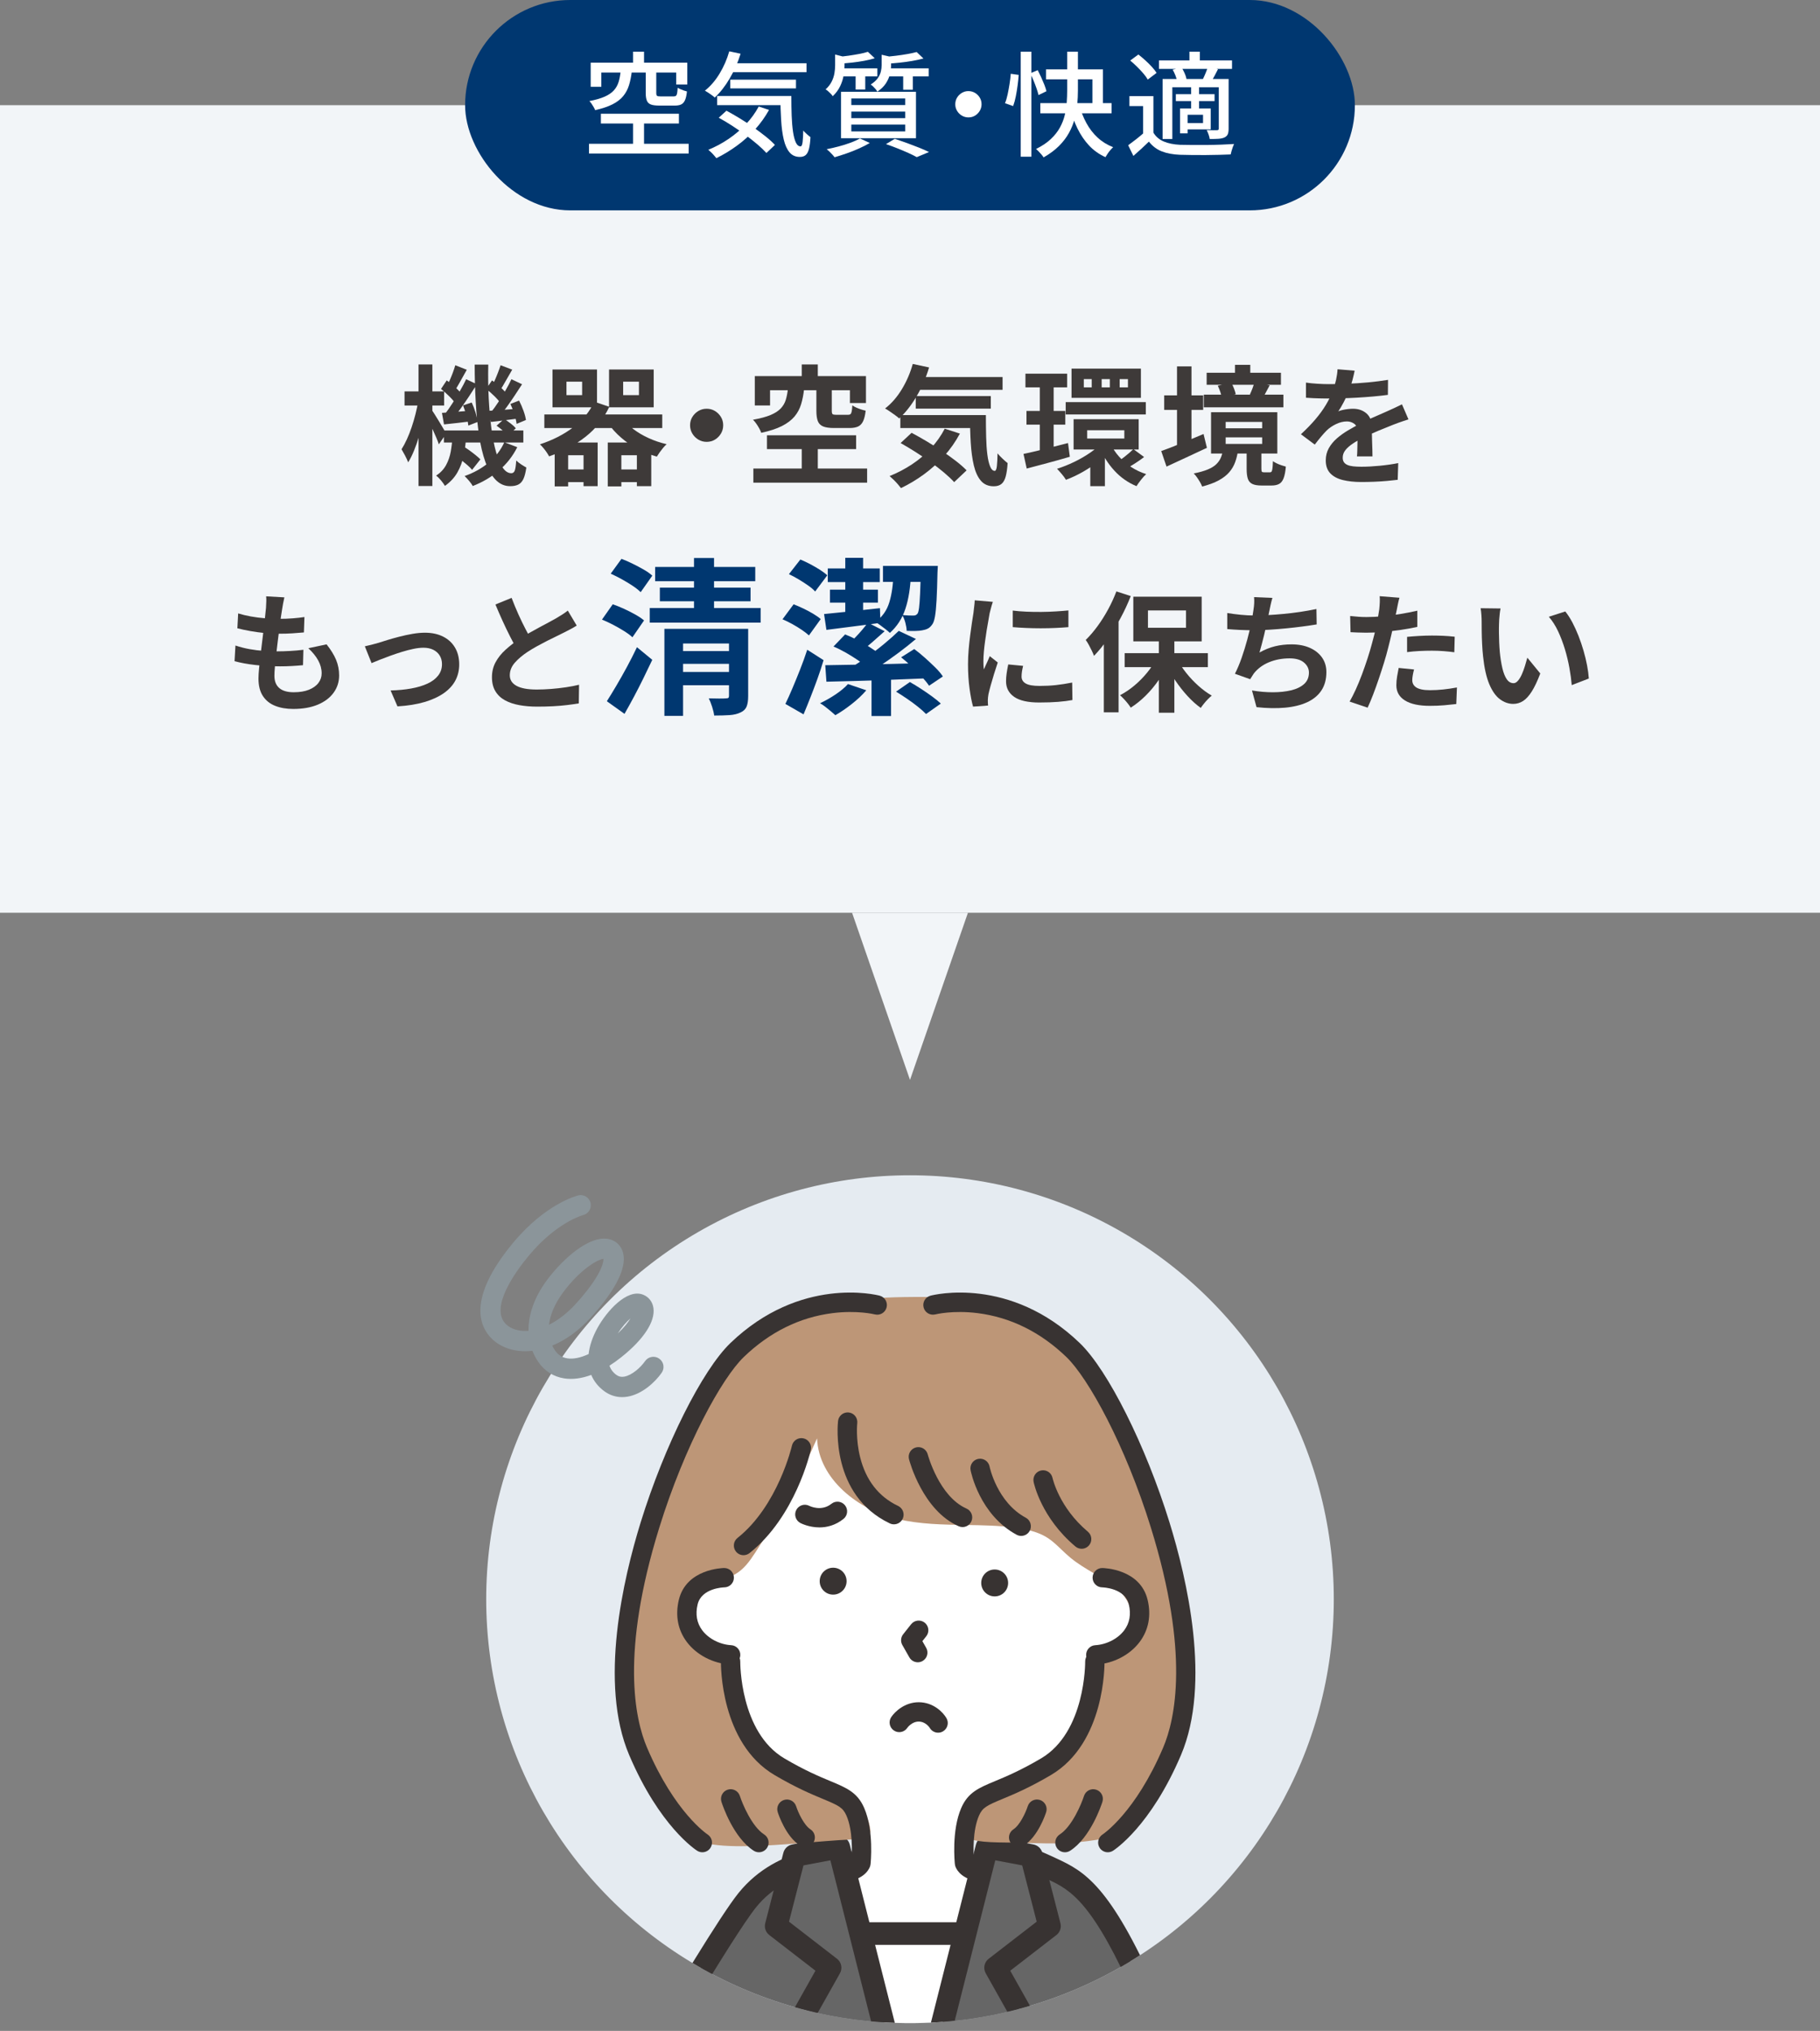 <?xml version="1.0" encoding="UTF-8"?>
<svg id="_レイヤー_2" data-name="レイヤー 2" xmlns="http://www.w3.org/2000/svg" xmlns:xlink="http://www.w3.org/1999/xlink" viewBox="0 0 225 251">
  <rect x="0" y="0" width="225" height="251" fill="#808080" stroke="none"/>
  <defs>
    <style>
      .cls-1 {
        fill: none;
      }

      .cls-2 {
        fill: #f2f5f8;
      }

      .cls-3 {
        fill: #003770;
      }

      .cls-4 {
        clip-path: url(#clippath-1);
      }

      .cls-5 {
        fill: #bd9677;
      }

      .cls-6 {
        fill: #e5ebf1;
      }

      .cls-7 {
        fill: #3e3a39;
      }

      .cls-8 {
        fill: #fff;
      }

      .cls-9 {
        fill: #666;
      }

      .cls-10 {
        fill: #8b959a;
      }

      .cls-11 {
        fill: #383332;
      }

      .cls-12 {
        clip-path: url(#clippath);
      }
    </style>
    <clipPath id="clippath">
      <rect class="cls-1" width="225" height="251"/>
    </clipPath>
    <clipPath id="clippath-1">
      <circle class="cls-1" cx="112.5" cy="197.643" r="52.392"/>
    </clipPath>
  </defs>
  <g id="_レイヤー_2-2" data-name="レイヤー 2">
    <g class="cls-12">
      <g>
        <g>
          <polygon class="cls-2" points="112.5 133.464 119.663 112.807 105.337 112.807 112.5 133.464"/>
          <rect class="cls-2" y="13" width="225" height="99.807"/>
        </g>
        <g>
          <path class="cls-7" d="M51.709,49.588l.99.336c-.096.618-.219,1.267-.367,1.943-.15.678-.32,1.342-.512,1.992-.191.651-.402,1.259-.633,1.824-.229.565-.471,1.051-.727,1.456-.086-.234-.211-.51-.377-.824s-.312-.578-.44-.792c.223-.352.441-.76.656-1.224.213-.464.41-.966.592-1.504.182-.539.34-1.083.48-1.633.137-.549.25-1.074.336-1.575ZM50.012,48.371h4.896v1.744h-4.896v-1.744ZM51.74,45.044h1.711v15.023h-1.711v-15.023ZM53.355,50.644c.086.106.215.296.385.568.17.272.353.57.553.895.197.325.375.624.535.896.16.272.272.467.336.584l-.912,1.328c-.074-.235-.182-.515-.32-.841-.139-.325-.287-.661-.447-1.008s-.315-.672-.465-.976c-.148-.305-.266-.552-.352-.744l.688-.704ZM55.932,53.987h1.697c-.055.81-.158,1.59-.312,2.336-.154.747-.414,1.438-.775,2.072-.363.635-.875,1.187-1.537,1.656-.117-.203-.279-.43-.488-.681-.207-.25-.408-.445-.6-.584.545-.362.955-.8,1.232-1.312s.469-1.066.576-1.664c.105-.598.176-1.205.207-1.824ZM54.523,48.067l.705-1.056c.33.234.674.512,1.031.832.357.319.627.607.809.864l-.752,1.184c-.172-.267-.432-.573-.785-.92-.352-.347-.688-.648-1.008-.904ZM54.637,51.027c.478-.032,1.031-.072,1.656-.12.623-.048,1.272-.099,1.943-.151l.031,1.312c-.586.075-1.164.144-1.736.208-.57.065-1.117.123-1.639.176l-.256-1.424ZM54.877,53.203h9.822v1.488h-9.822v-1.488ZM57.629,46.867l1.328.624c-.299.47-.619.963-.961,1.48s-.684,1.014-1.023,1.488c-.342.475-.668.894-.977,1.256l-.992-.544c.299-.385.607-.827.928-1.328s.633-1.014.935-1.536c.305-.522.559-1.003.762-1.44ZM56.283,45.14l1.426.56c-.258.448-.516.91-.777,1.385s-.498.877-.711,1.208l-1.025-.448c.129-.245.262-.525.4-.84s.27-.638.393-.969c.123-.33.221-.629.295-.895ZM56.188,56.243l.961-1.151c.266.149.541.325.824.527.281.203.549.406.799.608.252.203.457.384.617.544l-1.025,1.296c-.148-.181-.346-.378-.592-.592-.244-.213-.506-.43-.783-.648-.277-.218-.545-.413-.801-.584ZM57.244,50.1l1.072-.352c.182.385.342.804.48,1.257s.223.834.256,1.144l-1.152.448c-.033-.331-.109-.731-.232-1.2-.123-.469-.264-.901-.424-1.296ZM62.348,54.659l1.6.608c-.555,1.109-1.307,2.069-2.256,2.88s-2.031,1.45-3.248,1.92c-.096-.182-.248-.395-.455-.64-.209-.246-.393-.443-.553-.592,1.152-.405,2.152-.966,3-1.681.848-.714,1.486-1.546,1.912-2.496ZM58.684,45.06h1.68c-.031,1.462-.012,2.858.057,4.192.07,1.333.178,2.562.328,3.688.148,1.126.342,2.102.576,2.928.234.827.51,1.47.824,1.929.315.458.668.688,1.065.688.191,0,.33-.102.416-.304.084-.202.148-.624.191-1.264.182.17.389.333.623.487.234.155.443.28.625.376-.086.608-.205,1.077-.359,1.408-.156.33-.363.562-.625.696-.262.133-.6.2-1.016.2-.693,0-1.293-.265-1.801-.792-.506-.528-.928-1.265-1.264-2.208-.336-.944-.598-2.049-.783-3.312-.188-1.264-.324-2.635-.408-4.112-.086-1.477-.129-3.01-.129-4.6ZM60.107,48.067l.721-1.056c.33.234.674.512,1.031.832.357.319.621.607.793.864l-.736,1.184c-.17-.267-.432-.573-.783-.92-.353-.347-.693-.648-1.025-.904ZM60.397,50.772c.49-.021,1.039-.056,1.648-.103.607-.049,1.248-.099,1.92-.152l.031,1.216c-.586.075-1.158.149-1.713.224-.555.075-1.088.14-1.6.192l-.287-1.376ZM63.228,46.867l1.312.624c-.289.448-.596.918-.922,1.408-.324.491-.65.96-.975,1.408-.326.448-.633.843-.92,1.184l-1.008-.56c.287-.352.586-.766.894-1.24.31-.475.609-.96.896-1.456.289-.496.527-.952.721-1.368ZM61.885,45.14l1.44.544c-.268.448-.531.906-.793,1.376-.26.47-.498.864-.711,1.184l-1.023-.464c.127-.245.258-.519.391-.824.135-.304.262-.615.385-.935s.227-.613.312-.88ZM61.389,52.611l.943-.832c.256.16.523.347.801.56.277.213.49.41.639.592l-.992.912c-.139-.182-.344-.39-.615-.624s-.531-.438-.775-.608ZM63.1,49.924l1.072-.416c.203.395.385.814.545,1.256s.26.824.303,1.144l-1.152.48c-.041-.331-.135-.729-.279-1.192s-.307-.888-.488-1.272Z"/>
          <path class="cls-7" d="M73.471,49.651l1.855.624c-.693,1.483-1.682,2.726-2.967,3.728-1.285,1.002-2.775,1.803-4.473,2.399-.074-.139-.176-.304-.303-.496-.129-.191-.27-.378-.426-.56-.154-.182-.289-.325-.406-.432,1.566-.513,2.938-1.211,4.111-2.097,1.174-.885,2.043-1.941,2.607-3.168ZM67.295,51.22h14.576v1.68h-14.576v-1.68ZM68.303,45.668h5.504v4.672h-5.504v-4.672ZM68.574,54.691h5.312v5.393h-1.744v-3.824h-1.904v3.856h-1.664v-5.424ZM69.471,58.02h3.519v1.568h-3.519v-1.568ZM70.031,47.172v1.664h1.935v-1.664h-1.935ZM75.135,54.691h5.377v5.393h-1.777v-3.824h-1.92v3.856h-1.68v-5.424ZM76.943,51.651c.342.491.791.949,1.352,1.376s1.191.8,1.897,1.12c.703.32,1.445.571,2.225.752-.141.117-.287.27-.441.456s-.299.374-.432.56-.248.359-.344.519c-.844-.245-1.637-.565-2.385-.96-.746-.395-1.43-.861-2.047-1.4-.619-.538-1.152-1.128-1.6-1.768l1.775-.656ZM75.295,45.668h5.519v4.672h-5.519v-4.672ZM76.031,58.02h3.535v1.568h-3.535v-1.568ZM77.039,47.172v1.664h1.951v-1.664h-1.951Z"/>
          <path class="cls-7" d="M87.359,50.516c.383,0,.727.094,1.031.28s.549.432.736.735c.185.305.279.648.279,1.032,0,.374-.094.715-.279,1.024-.188.31-.432.558-.736.744s-.648.279-1.031.279c-.373,0-.715-.093-1.025-.279-.309-.186-.557-.435-.742-.744-.188-.31-.281-.65-.281-1.024,0-.384.094-.728.281-1.032.185-.304.434-.549.742-.735.31-.186.652-.28,1.025-.28Z"/>
          <path class="cls-7" d="M97.408,48.067h2c-.076.693-.197,1.323-.369,1.888-.17.566-.441,1.072-.815,1.52-.375.448-.893.84-1.553,1.176-.662.336-1.516.616-2.561.84-.053-.159-.135-.341-.248-.544-.111-.202-.236-.402-.375-.6s-.273-.354-.4-.472c.906-.16,1.631-.354,2.176-.584s.963-.499,1.256-.809.502-.666.625-1.072c.121-.405.209-.853.264-1.344ZM93.135,57.907h14.065v1.744h-14.065v-1.744ZM93.312,46.483h13.744v3.328h-1.984v-1.584h-9.873v1.888h-1.887v-3.632ZM94.816,53.796h11.023v1.712h-11.023v-1.712ZM99.119,45.044h1.984v2.624h-1.984v-2.624ZM99.119,54.531h1.984v4.272h-1.984v-4.272ZM100.928,48.035h1.904v2.736c0,.224.033.363.103.416.07.054.227.08.473.08h1.424c.139,0,.242-.029.312-.088.068-.059.119-.171.15-.336.033-.165.059-.413.08-.744.129.096.289.186.48.272.191.086.395.163.607.232.215.069.4.12.56.152-.065.555-.17.989-.32,1.304-.148.315-.357.533-.623.656-.268.122-.619.184-1.057.184h-1.904c-.598,0-1.053-.066-1.367-.2-.315-.133-.531-.354-.648-.664-.117-.309-.176-.725-.176-1.248v-2.752Z"/>
          <path class="cls-7" d="M112.842,44.98l2.016.432c-.385,1.291-.902,2.486-1.553,3.584-.65,1.1-1.365,2.006-2.143,2.721-.119-.117-.287-.254-.504-.408-.219-.154-.441-.31-.664-.464-.225-.154-.416-.274-.576-.36.789-.607,1.478-1.399,2.072-2.376.592-.976,1.041-2.019,1.352-3.128ZM116.793,52.98l1.873.608c-.535,1.002-1.182,1.928-1.945,2.775-.762.849-1.598,1.603-2.504,2.265-.906.661-1.85,1.227-2.832,1.695-.096-.128-.227-.288-.391-.479-.166-.192-.342-.379-.529-.56-.185-.181-.35-.33-.488-.447.982-.395,1.908-.881,2.777-1.456.869-.576,1.647-1.237,2.336-1.984.688-.746,1.256-1.552,1.703-2.416ZM111.305,51.3h9.232v1.6h-9.232v-1.6ZM111.338,54.756l1.359-1.265c.586.31,1.197.654,1.832,1.032.635.379,1.264.776,1.889,1.192.623.416,1.201.829,1.734,1.239.535.411.982.804,1.346,1.177l-1.537,1.456c-.33-.363-.75-.758-1.256-1.185-.506-.426-1.06-.856-1.664-1.288-.602-.432-1.225-.851-1.863-1.256-.641-.405-1.254-.773-1.84-1.103ZM113.033,46.596h10.912v1.584h-10.912v-1.584ZM113.209,48.947h9.281v1.553h-9.281v-1.553ZM119.914,51.3h1.967c0,.96.012,1.858.033,2.695.019.838.07,1.568.15,2.192s.195,1.115.346,1.472c.148.357.34.536.574.536.129-.011.215-.213.258-.607.041-.395.068-.912.08-1.553.18.214.385.43.615.648.229.219.44.402.631.552-.041.662-.119,1.206-.231,1.632-.113.427-.285.739-.521.936-.234.197-.555.296-.959.296-.672,0-1.203-.227-1.592-.68-.391-.454-.68-1.083-.873-1.889-.191-.805-.318-1.741-.383-2.808s-.096-2.208-.096-3.424Z"/>
          <path class="cls-7" d="M126.531,56.1c.471-.096,1.006-.216,1.609-.36.602-.144,1.24-.304,1.912-.479s1.332-.344,1.984-.504l.223,1.695c-.906.268-1.828.526-2.768.776-.94.251-1.793.477-2.561.68l-.4-1.808ZM126.772,46.18h5.152v1.696h-5.152v-1.696ZM126.9,50.787h4.799v1.696h-4.799v-1.696ZM128.549,46.916h1.711v9.327l-1.711.273v-9.6ZM136.389,54.563l1.344.608c-.471.575-1.029,1.128-1.68,1.655-.65.528-1.344,1.006-2.08,1.433s-1.467.773-2.193,1.04c-.117-.203-.287-.438-.512-.704-.223-.267-.422-.485-.592-.656.705-.224,1.416-.509,2.137-.856.719-.347,1.395-.739,2.023-1.177.629-.436,1.147-.885,1.553-1.344ZM131.748,49.699h9.904v1.52h-9.904v-1.52ZM132.469,45.556h8.576v3.616h-8.576v-3.616ZM132.725,51.812h8.047v3.744h-8.047v-3.744ZM133.988,46.852v1.024h.977v-1.024h-.977ZM134.404,53.172v1.023h4.592v-1.023h-4.592ZM134.789,56.819l1.807-1.2v4.465h-1.807v-3.265ZM137.283,54.819c.258.565.604,1.097,1.041,1.592.438.496.941.932,1.512,1.305s1.191.666,1.863.88c-.191.17-.404.405-.639.704-.234.298-.422.56-.56.784-1.057-.438-1.973-1.083-2.752-1.937s-1.393-1.829-1.84-2.928l1.375-.4ZM136.195,46.852v1.024h1.01v-1.024h-1.01ZM140.115,55.508l1.328.976c-.318.246-.652.48-1,.704-.346.224-.658.416-.935.576l-1.103-.864c.182-.117.379-.259.592-.424s.418-.333.615-.504.365-.325.504-.464ZM138.42,46.852v1.024h1.023v-1.024h-1.023Z"/>
          <path class="cls-7" d="M143.557,55.747c.449-.159.955-.352,1.522-.575.565-.225,1.168-.47,1.807-.736.641-.267,1.275-.533,1.904-.8l.416,1.712c-.842.395-1.701.795-2.576,1.2s-1.68.778-2.416,1.12l-.656-1.921ZM143.926,48.867h4.816v1.792h-4.816v-1.792ZM145.51,45.283h1.791v10.624h-1.791v-10.624ZM151.19,55.603h1.873c-.076.544-.195,1.046-.361,1.504-.166.459-.408.875-.729,1.248-.318.373-.752.709-1.295,1.008-.545.299-1.232.555-2.064.769-.053-.16-.141-.345-.264-.553s-.25-.407-.385-.6c-.133-.192-.264-.347-.391-.464.703-.139,1.279-.302,1.727-.488.449-.186.799-.399,1.049-.64s.44-.507.568-.8c.127-.294.219-.622.272-.984ZM148.822,48.772h9.84v1.568h-9.84v-1.568ZM149.174,46.067h9.184v1.488h-9.184v-1.488ZM149.717,50.947h8.193v5.104h-8.193v-5.104ZM150.549,47.668l1.664-.352c.129.203.244.438.344.704.102.267.174.502.217.704l-1.744.4c-.021-.203-.08-.44-.176-.713-.096-.272-.197-.519-.305-.743ZM151.525,52.148v.784h4.512v-.784h-4.512ZM151.525,54.052v.815h4.512v-.815h-4.512ZM152.678,45.092h1.889v1.968h-1.889v-1.968ZM154.117,55.684h1.824v2.24c0,.191.019.315.057.368.037.053.125.079.264.079h.736c.096,0,.164-.031.207-.096.043-.064.078-.191.103-.384.027-.192.047-.49.057-.896.117.086.27.174.457.265.185.091.383.171.592.24.207.069.391.125.551.168-.053.618-.146,1.098-.279,1.44s-.32.576-.56.704-.547.192-.92.192h-1.248c-.5,0-.885-.067-1.152-.2-.266-.134-.447-.35-.543-.648s-.144-.704-.144-1.216v-2.256ZM155.094,47.268l1.871.352c-.16.288-.303.558-.432.809-.127.251-.246.467-.352.647l-1.664-.319c.107-.225.213-.475.32-.752.105-.277.191-.522.256-.736Z"/>
          <path class="cls-7" d="M167.469,45.812c-.055.288-.139.661-.258,1.12-.117.459-.287.976-.512,1.552-.17.395-.365.803-.584,1.225-.219.421-.44.797-.664,1.128.139-.065.315-.12.529-.168.213-.049.434-.086.664-.112.229-.026.434-.04.615-.04.672,0,1.228.192,1.672.576s.664.954.664,1.712c0,.213.002.475.008.784s.014.632.023.968c.012.336.021.664.033.984.01.319.016.607.016.863h-1.92c.021-.181.035-.398.039-.647.006-.251.012-.515.018-.792.004-.277.01-.547.016-.809.006-.261.008-.498.008-.712,0-.512-.137-.866-.408-1.063s-.574-.296-.904-.296c-.447,0-.898.109-1.352.327-.453.219-.834.477-1.145.776-.234.234-.471.496-.711.784s-.5.613-.777.976l-1.711-1.279c.693-.641,1.293-1.259,1.799-1.856.508-.598.938-1.19,1.289-1.776.352-.586.641-1.173.863-1.76.16-.427.291-.872.393-1.336s.162-.898.184-1.304l2.113.176ZM161.451,47.283c.406.065.875.112,1.408.144s1.004.048,1.408.048c.705,0,1.475-.016,2.312-.048s1.688-.088,2.553-.168c.863-.08,1.684-.185,2.463-.312l-.016,1.856c-.566.074-1.176.142-1.832.2s-1.322.106-2,.144-1.326.065-1.943.08c-.619.016-1.168.024-1.648.024-.213,0-.478-.003-.793-.009-.315-.005-.637-.016-.967-.031-.332-.017-.646-.035-.945-.057v-1.872ZM174.123,51.827c-.17.054-.369.12-.6.2-.229.08-.459.16-.688.24-.231.08-.435.157-.615.232-.514.202-1.119.447-1.816.735-.699.288-1.428.624-2.184,1.008-.48.257-.887.507-1.217.752-.33.246-.582.494-.752.744-.17.251-.256.525-.256.824,0,.224.047.408.144.552.096.144.24.259.432.345.191.085.432.144.719.176.289.032.631.048,1.025.048.682,0,1.434-.04,2.256-.12.82-.08,1.584-.19,2.287-.328l-.065,2.064c-.34.042-.773.088-1.295.136-.523.048-1.065.082-1.625.104-.559.021-1.096.031-1.607.031-.832,0-1.578-.08-2.24-.239-.66-.16-1.182-.435-1.559-.824-.379-.39-.568-.926-.568-1.608,0-.555.125-1.056.375-1.504.252-.448.584-.854,1-1.216s.873-.69,1.369-.984c.496-.293.982-.562,1.463-.808.49-.256.934-.475,1.328-.656.395-.181.766-.344,1.113-.488.346-.144.68-.29,1-.44.309-.139.607-.274.894-.408.289-.133.582-.274.881-.424l.799,1.855Z"/>
          <path class="cls-7" d="M29.107,79.779c.576.192,1.16.342,1.752.448s1.18.179,1.76.216c.582.038,1.139.057,1.672.057.492,0,1.022-.017,1.594-.049.57-.031,1.111-.08,1.623-.144l-.049,1.904c-.447.042-.906.077-1.375.103-.469.027-.955.04-1.457.04-1.066,0-2.09-.056-3.07-.168-.982-.112-1.836-.27-2.561-.472l.111-1.937ZM29.443,75.811c.48.149,1.004.274,1.568.376s1.147.176,1.744.224c.598.049,1.162.072,1.695.072.631,0,1.217-.021,1.76-.064.545-.043,1.02-.097,1.426-.16l-.065,1.903c-.48.043-.961.08-1.44.112-.48.032-1.057.048-1.728.048-.545,0-1.109-.029-1.697-.088-.586-.059-1.168-.139-1.744-.24-.574-.101-1.113-.216-1.615-.344l.096-1.84ZM35.156,73.827c-.065.288-.117.544-.16.769-.043.224-.08.442-.111.656-.043.224-.094.546-.152.968-.059.421-.123.895-.193,1.424-.068.528-.139,1.077-.207,1.648-.07.57-.137,1.128-.199,1.672-.065.544-.115,1.04-.152,1.487-.039.448-.057.806-.057,1.072,0,.661.199,1.166.6,1.512.4.347.994.52,1.785.52.746,0,1.375-.104,1.887-.312s.902-.487,1.168-.84c.268-.352.4-.746.4-1.184,0-.544-.141-1.074-.424-1.592s-.691-1.022-1.225-1.513l2.256-.479c.533.672.926,1.31,1.178,1.912.25.603.375,1.245.375,1.928,0,.8-.229,1.515-.688,2.144-.459.63-1.113,1.12-1.961,1.473-.848.352-1.857.527-3.031.527-.832,0-1.574-.128-2.225-.384s-1.156-.661-1.52-1.216-.545-1.274-.545-2.16c0-.33.027-.77.08-1.319.055-.55.121-1.158.201-1.824.08-.667.162-1.345.248-2.032.084-.689.162-1.341.232-1.96.068-.618.125-1.152.168-1.6.019-.374.033-.659.039-.856s-.002-.387-.023-.568l2.256.128Z"/>
          <path class="cls-7" d="M45.105,79.876c.246-.054.529-.12.848-.2.32-.08.604-.157.85-.232.266-.085.623-.197,1.07-.336.449-.139.941-.277,1.48-.416s1.082-.256,1.633-.352c.549-.097,1.068-.144,1.559-.144.844,0,1.582.158,2.217.473s1.129.765,1.48,1.352.527,1.285.527,2.096c0,.726-.156,1.387-.471,1.984-.316.598-.793,1.12-1.434,1.568-.639.447-1.438.814-2.391,1.096-.955.282-2.068.461-3.336.536l-.85-1.968c.918-.021,1.764-.102,2.537-.24s1.445-.339,2.016-.601c.57-.261,1.014-.594,1.328-1,.315-.405.473-.874.473-1.407,0-.405-.094-.761-.281-1.065-.185-.304-.451-.541-.791-.712-.342-.171-.748-.256-1.217-.256-.373,0-.789.048-1.248.144-.459.097-.93.219-1.416.368-.484.149-.963.31-1.432.48-.469.17-.906.336-1.312.496-.404.159-.74.298-1.008.415l-.832-2.079Z"/>
          <path class="cls-7" d="M71.297,77.315c-.236.149-.482.294-.744.432-.262.14-.541.283-.84.433-.246.128-.547.277-.904.448-.357.17-.742.359-1.152.567s-.824.427-1.24.656-.805.462-1.168.696c-.662.438-1.197.891-1.607,1.359-.41.47-.617.987-.617,1.553s.277,1,.832,1.304,1.387.456,2.496.456c.555,0,1.145-.024,1.77-.072.623-.048,1.238-.117,1.848-.208.607-.091,1.147-.194,1.615-.311l-.031,2.304c-.449.074-.935.144-1.465.208-.527.064-1.098.112-1.711.144-.613.032-1.268.049-1.961.049-.799,0-1.539-.061-2.215-.185-.678-.123-1.27-.322-1.777-.6-.506-.277-.9-.65-1.184-1.12s-.424-1.046-.424-1.728.148-1.301.447-1.855.707-1.066,1.225-1.536,1.086-.912,1.703-1.328c.385-.256.791-.504,1.217-.744s.846-.472,1.256-.695c.41-.225.795-.43,1.152-.616s.652-.35.889-.488c.309-.182.58-.347.815-.496s.459-.31.672-.479l1.105,1.855ZM63.248,73.892c.268.704.547,1.382.84,2.032s.586,1.259.881,1.823c.293.566.562,1.072.807,1.52l-1.807,1.072c-.289-.491-.588-1.04-.896-1.648-.309-.607-.619-1.25-.928-1.928-.31-.678-.607-1.362-.896-2.056l2-.816Z"/>
          <path class="cls-3" d="M74.42,76.576l1.332-1.893c.443.152.906.34,1.393.561.484.222.949.458,1.395.707.443.25.803.492,1.08.729l-1.434,2.08c-.25-.236-.59-.489-1.02-.76s-.885-.53-1.363-.78c-.478-.249-.94-.464-1.383-.644ZM75.023,86.664c.346-.54.734-1.175,1.164-1.903.43-.728.867-1.5,1.31-2.318s.859-1.637,1.248-2.455l1.893,1.56c-.346.734-.711,1.49-1.092,2.267-.381.777-.769,1.536-1.164,2.278-.397.741-.787,1.452-1.176,2.132l-2.184-1.56ZM75.502,70.898l1.33-1.831c.443.167.906.368,1.383.604.478.235.938.478,1.373.728.438.25.787.5,1.051.749l-1.435,2.038c-.248-.249-.582-.513-.998-.79s-.863-.548-1.342-.811c-.478-.263-.932-.491-1.361-.685ZM80.326,75.142h13.709v1.81h-13.709v-1.81ZM80.992,70.066h12.377v1.768h-12.377v-1.768ZM81.574,72.624h11.213v1.685h-11.213v-1.685ZM82.137,77.721h8.881v1.81h-6.572v8.943h-2.309v-10.753ZM83.738,80.466h7.092v1.581h-7.092v-1.581ZM83.738,83.045h7.113v1.644h-7.113v-1.644ZM85.797,68.964h2.477v7.196h-2.477v-7.196ZM90.123,77.721h2.371v8.299c0,.555-.065.991-.197,1.31-.131.318-.385.561-.758.728-.375.181-.83.288-1.363.322-.533.035-1.162.053-1.883.053-.041-.319-.129-.684-.26-1.092-.131-.409-.268-.753-.406-1.03.416.015.836.021,1.26.021.422,0,.703-.007.842-.021.152,0,.256-.021.312-.062.055-.041.082-.124.082-.249v-8.278Z"/>
          <path class="cls-3" d="M96.74,76.535l1.373-1.852c.387.152.793.329,1.217.53.422.201.824.416,1.205.644.383.23.691.447.926.655l-1.455,2.018c-.223-.208-.518-.436-.885-.686-.367-.249-.758-.488-1.174-.717-.416-.23-.818-.427-1.207-.593ZM97.094,86.997c.264-.541.551-1.179.863-1.913.312-.735.631-1.516.957-2.341.326-.824.619-1.64.883-2.443l2.018,1.289c-.221.749-.471,1.508-.748,2.278-.277.769-.56,1.525-.854,2.267-.291.742-.582,1.459-.873,2.153l-2.246-1.29ZM97.531,70.96l1.414-1.81c.373.153.771.34,1.195.561.424.223.824.455,1.207.697.381.243.69.476.926.696l-1.498,1.997c-.209-.235-.496-.481-.863-.738-.367-.256-.76-.51-1.176-.759-.416-.25-.818-.465-1.205-.645ZM104.832,84.543l2.266.769c-.498.582-1.102,1.151-1.809,1.705-.707.555-1.381,1.013-2.018,1.373-.152-.139-.344-.305-.572-.499s-.461-.382-.697-.561c-.236-.181-.443-.319-.623-.416.65-.305,1.293-.669,1.924-1.092s1.141-.85,1.529-1.279ZM101.877,75.89c.902-.083,1.959-.19,3.172-.322,1.215-.132,2.459-.267,3.734-.405l.062,1.81c-1.164.166-2.334.322-3.504.468-1.172.145-2.231.281-3.174.405l-.291-1.955ZM102.023,82.213c1.068-.014,2.291-.034,3.672-.062,1.379-.027,2.838-.059,4.377-.093,1.539-.035,3.064-.073,4.576-.115l-.082,1.894c-1.484.056-2.975.114-4.473.177s-2.922.11-4.275.145c-1.352.034-2.568.065-3.65.094l-.144-2.039ZM102.336,70.253h6.426v1.685h-6.426v-1.685ZM102.606,72.874h5.928v1.602h-5.928v-1.602ZM103.043,79.904l1.435-1.497c.498.194,1.012.43,1.539.707.525.277,1.025.565,1.496.863.473.298.875.579,1.207.842l-1.477,1.685c-.318-.291-.715-.596-1.185-.915-.471-.318-.967-.627-1.486-.926-.521-.298-1.031-.551-1.529-.759ZM104.498,68.942h2.205v7.509h-2.205v-7.509ZM107.285,76.951l2.08,1.06c-.527.472-1.047.933-1.559,1.383-.514.451-.986.829-1.416,1.134l-1.559-.894c.277-.235.568-.51.873-.821.305-.312.596-.631.873-.957.277-.325.514-.627.707-.904ZM111.113,77.97l2.121.999c-.666.568-1.377,1.133-2.133,1.694-.756.562-1.51,1.096-2.266,1.603-.756.506-1.467.946-2.133,1.32l-1.685-.978c.68-.402,1.395-.866,2.143-1.394.75-.527,1.467-1.074,2.154-1.644.685-.568,1.285-1.103,1.799-1.602ZM107.744,82.858h2.412v5.637h-2.412v-5.637ZM110.447,70.877l2.164.062c-.057,1.664-.281,3.096-.678,4.295-.395,1.2-1.035,2.194-1.924,2.985-.125-.125-.297-.273-.519-.447-.223-.173-.447-.344-.676-.51s-.426-.298-.592-.396c.844-.609,1.42-1.421,1.725-2.434.307-1.012.473-2.197.5-3.557ZM109.158,69.941h5.637v1.976h-5.637v-1.976ZM110.779,85.478l1.707-1.185c.443.25.904.53,1.383.843.478.311.935.627,1.373.946.435.319.793.61,1.07.873l-1.83,1.29c-.25-.264-.582-.561-.998-.894s-.863-.662-1.342-.988c-.478-.325-.934-.62-1.363-.884ZM111.404,81.235l1.623-1.019c.43.318.869.679,1.32,1.081.449.402.877.801,1.279,1.196.402.395.713.767.935,1.112l-1.705,1.145c-.223-.333-.523-.707-.906-1.123-.381-.416-.793-.832-1.236-1.248s-.881-.798-1.31-1.145ZM113.838,69.941h2.102c-.016.416-.029.693-.043.832-.027,1.387-.066,2.521-.113,3.4-.049.881-.115,1.557-.199,2.028-.082.472-.201.804-.353.998-.166.236-.35.402-.551.499-.201.098-.434.167-.697.208-.207.042-.48.066-.82.073s-.697.004-1.072-.011c-.014-.305-.068-.641-.166-1.009-.098-.367-.229-.683-.395-.946.305.028.572.045.801.052.229.008.412.011.551.011.125,0,.225-.014.301-.042.076-.027.156-.09.24-.186.084-.111.148-.357.197-.738.049-.382.09-.96.125-1.737.035-.776.066-1.81.094-3.099v-.333Z"/>
          <path class="cls-7" d="M122.74,74.388c-.043.106-.09.256-.144.448-.053.191-.103.378-.15.56-.049.182-.084.32-.105.416-.031.224-.082.515-.15.872-.07.357-.139.758-.209,1.2s-.137.894-.199,1.352c-.065.459-.115.901-.152,1.328s-.057.8-.057,1.12c0,.149.002.32.008.512.006.192.025.368.057.528.074-.182.154-.362.24-.544.084-.182.17-.365.256-.552s.16-.365.225-.536l.99.784c-.148.438-.301.906-.455,1.407-.154.502-.293.974-.416,1.416-.123.443-.217.809-.279,1.097-.021.117-.041.25-.057.399s-.023.267-.023.352c0,.085.002.189.008.311.004.123.014.237.023.344l-1.855.129c-.16-.556-.305-1.294-.432-2.217-.129-.922-.193-1.928-.193-3.016,0-.598.027-1.205.08-1.824.055-.618.117-1.213.193-1.784.074-.57.146-1.09.215-1.56.07-.47.131-.858.184-1.168.021-.224.051-.477.088-.76.039-.283.062-.553.072-.809l2.24.192ZM126.484,82.292c-.065.267-.111.504-.144.712-.031.208-.047.418-.047.632,0,.171.043.328.127.472.086.144.217.267.393.368s.406.176.688.224c.283.048.627.072,1.033.072.715,0,1.387-.034,2.016-.103s1.295-.174,2-.312l.031,2.16c-.512.096-1.102.171-1.768.224-.666.054-1.453.08-2.359.08-1.377,0-2.4-.231-3.072-.695-.672-.465-1.008-1.107-1.008-1.929,0-.309.023-.632.072-.968.047-.336.113-.706.199-1.112l1.84.177ZM125.205,75.46c.49.064,1.043.109,1.656.136s1.236.037,1.871.032c.635-.006,1.246-.027,1.832-.065s1.094-.077,1.52-.12v2.064c-.49.043-1.029.077-1.615.103-.586.027-1.19.04-1.809.04s-1.223-.013-1.816-.04c-.592-.026-1.139-.06-1.639-.103v-2.048Z"/>
          <path class="cls-7" d="M138.014,73.092l1.777.576c-.353.906-.771,1.81-1.258,2.712-.484.901-1.008,1.755-1.566,2.56-.56.806-1.135,1.512-1.721,2.12-.053-.16-.139-.362-.256-.608-.117-.245-.246-.496-.385-.752s-.266-.458-.383-.607c.5-.491.986-1.057,1.455-1.696s.904-1.328,1.305-2.063c.4-.736.744-1.483,1.031-2.24ZM136.463,77.508l1.822-1.824v12.352h-1.822v-10.527ZM142.99,81.332l1.504.527c-.342.747-.758,1.475-1.248,2.185-.49.709-1.029,1.355-1.615,1.935-.588.582-1.201,1.074-1.84,1.48-.098-.16-.223-.336-.377-.528s-.315-.376-.48-.552c-.164-.177-.322-.328-.471-.456.617-.32,1.215-.723,1.791-1.208s1.102-1.019,1.576-1.601c.475-.581.861-1.176,1.16-1.783ZM139.037,80.724h10.289v1.728h-10.289v-1.728ZM140.109,73.747h8.449v5.521h-8.449v-5.521ZM141.918,75.443v2.144h4.705v-2.144h-4.705ZM143.262,78.708h1.92v9.376h-1.92v-9.376ZM145.551,81.491c.297.576.674,1.147,1.127,1.712.453.566.949,1.089,1.488,1.568.539.48,1.086.88,1.641,1.2-.139.106-.297.251-.473.432-.176.182-.342.368-.496.56-.154.191-.285.368-.393.527-.555-.395-1.102-.885-1.639-1.472-.539-.587-1.041-1.224-1.504-1.912-.465-.688-.861-1.389-1.193-2.103l1.441-.513Z"/>
          <path class="cls-7" d="M151.721,75.764c.512.085,1.066.157,1.664.216s1.147.088,1.648.088c.512,0,1.074-.016,1.688-.048s1.262-.08,1.945-.144c.682-.065,1.367-.146,2.055-.248s1.363-.222,2.025-.36l.031,1.904c-.512.085-1.092.171-1.736.256s-1.32.162-2.023.231c-.705.07-1.398.126-2.08.168-.684.043-1.312.065-1.889.065-.619,0-1.207-.014-1.768-.04s-1.08-.061-1.56-.104v-1.983ZM157.305,73.892c-.086.277-.156.552-.215.824-.059.272-.115.541-.168.808-.055.256-.115.55-.185.88-.068.331-.143.681-.223,1.048-.08.368-.166.739-.256,1.112-.092.374-.185.739-.281,1.096-.096.357-.185.685-.272.984.65-.362,1.297-.621,1.935-.776.641-.154,1.318-.231,2.033-.231.863,0,1.617.144,2.264.432.644.288,1.147.689,1.504,1.2s.535,1.109.535,1.792c0,.895-.205,1.653-.615,2.272-.41.618-.998,1.103-1.76,1.455-.764.352-1.676.576-2.736.673-1.062.096-2.238.074-3.527-.065l-.56-2.063c.875.149,1.73.224,2.568.224.836,0,1.592-.08,2.264-.24s1.207-.418,1.607-.775.6-.83.6-1.416c0-.48-.201-.894-.607-1.24s-.998-.52-1.775-.52c-.928,0-1.779.16-2.553.48-.773.319-1.4.784-1.879,1.392-.076.118-.148.23-.217.336-.07.107-.146.23-.232.368l-1.887-.672c.297-.576.574-1.232.832-1.968.256-.736.484-1.478.688-2.225.201-.746.367-1.442.496-2.088.127-.644.219-1.17.272-1.576.053-.341.086-.632.096-.871.012-.24.006-.488-.016-.744l2.272.096Z"/>
          <path class="cls-7" d="M173.01,73.876c-.065.213-.129.475-.193.783-.062.31-.111.55-.143.721-.076.362-.168.805-.281,1.328-.111.522-.234,1.077-.367,1.663-.133.587-.27,1.147-.408,1.681-.139.565-.309,1.176-.512,1.832s-.418,1.322-.648,2c-.229.678-.461,1.322-.695,1.935s-.465,1.16-.688,1.641l-2.225-.752c.234-.405.484-.899.752-1.48.266-.581.525-1.208.775-1.88s.482-1.339.697-2c.213-.661.395-1.274.543-1.84.107-.373.209-.758.305-1.152s.182-.778.256-1.152c.074-.373.141-.722.199-1.048.059-.325.103-.61.137-.856.031-.299.053-.598.065-.896.01-.298.004-.538-.018-.72l2.449.192ZM168.93,76.26c.65,0,1.328-.032,2.031-.097.705-.064,1.414-.154,2.129-.272s1.424-.256,2.127-.416v2c-.66.149-1.365.277-2.111.384s-1.482.19-2.209.248c-.725.059-1.391.088-2,.088-.383,0-.731-.008-1.039-.023-.31-.017-.607-.029-.896-.04l-.047-2c.416.042.773.074,1.07.096.299.021.613.032.945.032ZM174.816,82.739c-.062.225-.117.456-.158.696-.043.24-.065.451-.065.632,0,.171.037.331.111.48s.191.279.352.392.383.2.664.264c.283.065.639.097,1.065.097.545,0,1.09-.029,1.641-.088.549-.059,1.111-.142,1.688-.248l-.08,2.048c-.447.053-.943.103-1.488.151-.543.049-1.135.072-1.775.072-1.344,0-2.371-.222-3.08-.664s-1.065-1.069-1.065-1.88c0-.362.033-.731.096-1.103.065-.374.129-.721.193-1.04l1.902.191ZM173.953,78.708c.447-.043.943-.08,1.488-.112.543-.032,1.072-.048,1.584-.048.459,0,.926.011,1.4.031.475.021.945.06,1.416.112l-.049,1.92c-.395-.053-.83-.099-1.303-.136-.477-.037-.959-.056-1.449-.056-.543,0-1.068.013-1.576.04-.506.026-1.01.071-1.512.136v-1.888Z"/>
          <path class="cls-7" d="M185.508,75.203c-.043.192-.078.411-.103.656-.027.246-.049.485-.065.72-.016.235-.023.427-.023.576-.012.352-.014.715-.008,1.088.004.374.016.755.031,1.145s.041.775.072,1.16c.074.768.182,1.445.32,2.031.139.587.32,1.043.543,1.368.225.326.508.488.85.488.18,0,.359-.102.535-.304.176-.203.336-.467.48-.792.143-.325.272-.67.383-1.032.113-.362.211-.704.297-1.024l1.6,1.952c-.352.928-.701,1.667-1.047,2.216-.348.55-.707.944-1.08,1.185-.375.24-.779.359-1.217.359-.576,0-1.123-.191-1.641-.575-.518-.385-.957-1.006-1.32-1.864-.361-.858-.617-2.003-.768-3.432-.053-.491-.094-1.009-.119-1.553-.027-.544-.043-1.06-.049-1.552-.006-.49-.008-.895-.008-1.216,0-.225-.01-.49-.031-.8s-.055-.587-.096-.832l2.463.031ZM193.508,75.571c.299.363.586.806.865,1.328.275.522.533,1.083.768,1.68.234.598.441,1.208.623,1.832s.328,1.232.441,1.824c.111.592.184,1.134.215,1.624l-2.111.816c-.055-.65-.15-1.36-.289-2.128-.139-.769-.324-1.542-.559-2.32-.236-.778-.516-1.515-.84-2.208-.326-.693-.707-1.29-1.145-1.792l2.031-.656Z"/>
        </g>
        <rect class="cls-3" x="57.5" y="0" width="110" height="26" rx="13" ry="13"/>
        <g>
          <path class="cls-8" d="M72.816,17.77h12.32v1.203h-12.32v-1.203ZM76.723,8.824h1.385c-.074.625-.189,1.19-.342,1.694-.154.504-.393.954-.715,1.351s-.763.737-1.322,1.022c-.56.285-1.279.525-2.156.722-.037-.112-.096-.235-.176-.371-.078-.136-.165-.273-.258-.413-.094-.14-.188-.252-.281-.336.775-.149,1.405-.331,1.891-.546s.863-.472,1.134-.77c.271-.298.467-.644.589-1.036.121-.392.205-.83.252-1.315ZM73.025,7.746h11.943v2.702h-1.373v-1.484h-9.254v1.765h-1.316v-2.982ZM74.286,14.06h9.646v1.203h-9.646v-1.203ZM78.262,6.388h1.358v2.185h-1.358v-2.185ZM78.262,14.606h1.358v3.808h-1.358v-3.808ZM79.83,8.782h1.302v2.716c0,.186.035.304.105.35.069.047.226.07.469.07h1.554c.131,0,.231-.025.301-.077.07-.051.119-.153.147-.308s.052-.385.069-.693c.085.057.194.114.33.175.135.061.275.117.42.168.144.052.277.092.398.119-.047.458-.125.815-.238,1.071-.111.257-.268.434-.469.532-.201.098-.474.146-.818.146h-1.862c-.467,0-.821-.044-1.063-.133-.243-.089-.411-.247-.504-.476-.094-.229-.141-.539-.141-.932v-2.729Z"/>
          <path class="cls-8" d="M90.158,6.346l1.4.294c-.346,1.102-.797,2.124-1.352,3.066-.556.942-1.169,1.727-1.842,2.352-.084-.084-.2-.179-.35-.286-.148-.107-.301-.213-.455-.315s-.291-.186-.412-.252c.69-.551,1.295-1.253,1.812-2.107.518-.854.917-1.77,1.197-2.751ZM93.798,13.164l1.274.42c-.486.878-1.069,1.69-1.75,2.437-.682.746-1.428,1.414-2.24,2.002s-1.652,1.097-2.519,1.525c-.076-.093-.168-.205-.281-.336-.111-.131-.232-.259-.363-.385s-.248-.231-.35-.315c.887-.363,1.722-.811,2.506-1.344.783-.532,1.495-1.136,2.135-1.812.639-.677,1.169-1.407,1.589-2.191ZM88.66,11.862h8.273v1.134h-8.273v-1.134ZM88.856,14.55l.953-.868c.521.28,1.068.594,1.637.939.57.346,1.125.709,1.666,1.092s1.049.761,1.52,1.134c.471.374.861.729,1.169,1.065l-1.05.994c-.299-.327-.672-.682-1.12-1.065s-.939-.769-1.47-1.162c-.532-.392-1.083-.771-1.652-1.141-.569-.368-1.12-.697-1.652-.987ZM90.13,7.816h9.576v1.105h-9.576v-1.105ZM90.283,9.846h8.121v1.078h-8.121v-1.078ZM96.472,11.862h1.358c0,.887.014,1.706.042,2.457s.084,1.409.168,1.974c.084.565.2,1.006.35,1.323s.345.476.589.476c.121-.009.202-.19.244-.546.042-.354.068-.826.077-1.414.131.149.28.299.448.448s.316.271.447.364c-.027.578-.086,1.05-.174,1.414-.09.363-.223.627-.399.791-.178.163-.425.245-.742.245-.532,0-.957-.19-1.274-.567-.316-.378-.555-.905-.713-1.582-.16-.677-.267-1.473-.322-2.387-.057-.915-.09-1.913-.099-2.996Z"/>
          <path class="cls-8" d="M103.244,6.738l1.469.378c-.018.102-.121.173-.308.21v.811c0,.346-.037.74-.112,1.184-.074.443-.217.887-.426,1.33-.211.443-.517.856-.918,1.238-.056-.093-.138-.193-.244-.301-.107-.107-.218-.212-.33-.315-.111-.102-.215-.178-.308-.225.336-.308.588-.632.756-.973.169-.341.28-.684.337-1.029.055-.345.084-.667.084-.966v-1.344ZM106.31,17.112l1.218.56c-.383.225-.821.448-1.316.672-.494.225-1.006.428-1.532.609-.528.182-1.029.343-1.505.483-.066-.094-.156-.203-.273-.329s-.238-.25-.363-.371c-.127-.122-.241-.22-.344-.294.485-.094.982-.208,1.491-.344.509-.135.991-.286,1.448-.454.458-.168.85-.346,1.177-.532ZM107.289,6.402l.855.798c-.392.121-.829.227-1.31.315-.48.089-.973.161-1.477.218-.504.056-.989.102-1.456.14-.019-.121-.058-.261-.118-.42-.061-.158-.125-.294-.19-.406.439-.047.887-.102,1.344-.168s.894-.138,1.309-.217c.416-.079.764-.166,1.043-.259ZM103.762,8.446h4.703v.994h-4.703v-.994ZM103.972,11.344h9.268v5.74h-9.268v-5.74ZM105.246,12.17v.812h6.664v-.812h-6.664ZM105.246,13.794v.812h6.664v-.812h-6.664ZM105.246,15.404v.84h6.664v-.84h-6.664ZM105.777,8.782h1.19v2.282h-1.19v-2.282ZM108.998,6.766l1.469.337c-.018.111-.121.182-.307.21v.769c0,.317-.045.67-.134,1.057-.089.388-.255.77-.497,1.148s-.598.726-1.065,1.043c-.055-.102-.131-.21-.223-.322-.094-.111-.194-.219-.302-.321s-.208-.183-.301-.238c.392-.252.684-.514.875-.784.19-.271.319-.546.385-.826s.099-.551.099-.811v-1.261ZM113.323,6.43l.841.799c-.412.111-.873.212-1.387.301s-1.041.161-1.582.217-1.059.098-1.554.126c-.028-.121-.07-.261-.126-.42-.057-.158-.117-.294-.182-.406.476-.047.961-.1,1.455-.161.495-.06.964-.13,1.407-.21.443-.079.819-.161,1.127-.245ZM109.516,8.446h5.292v.994h-5.292v-.994ZM109.529,17.812l1.092-.658c.504.168,1.018.348,1.541.539.521.191,1.017.38,1.483.566s.868.364,1.204.532l-1.512.63c-.28-.158-.623-.329-1.029-.511s-.848-.369-1.323-.56c-.476-.191-.962-.371-1.456-.539ZM111.658,8.782h1.19v2.31h-1.19v-2.31Z"/>
          <path class="cls-8" d="M119.707,11.26c.309,0,.584.072.826.218.243.144.44.338.588.58.15.243.225.519.225.826,0,.29-.072.559-.217.806s-.339.445-.581.595c-.243.149-.519.224-.826.224-.29,0-.558-.072-.806-.217-.246-.144-.445-.341-.594-.588-.15-.247-.225-.516-.225-.805,0-.309.072-.584.217-.826.144-.243.341-.439.588-.588.248-.149.516-.225.805-.225Z"/>
          <path class="cls-8" d="M124.958,9.118l.98.14c-.027.383-.072.808-.133,1.274s-.135.924-.224,1.372-.198.85-.329,1.204l-1.008-.351c.131-.317.24-.685.328-1.105.09-.42.168-.852.238-1.295s.119-.856.147-1.239ZM126.189,6.388h1.316v12.979h-1.316V6.388ZM127.365,9.062l.925-.393c.14.271.282.565.427.882.144.317.275.626.393.925.116.299.203.565.258.798l-.98.476c-.056-.242-.138-.518-.245-.826-.107-.308-.229-.625-.363-.952-.136-.326-.273-.63-.414-.909ZM131.93,6.388h1.33v4.788c0,.56-.027,1.137-.084,1.73-.056.593-.163,1.188-.322,1.785-.158.597-.395,1.178-.707,1.742-.312.565-.723,1.102-1.231,1.61s-1.142.978-1.897,1.407c-.065-.102-.151-.217-.259-.343s-.222-.252-.343-.378-.233-.231-.336-.315c.736-.364,1.344-.769,1.82-1.218.476-.448.852-.922,1.127-1.421s.476-1.011.602-1.533.207-1.045.245-1.568c.037-.522.056-1.022.056-1.498v-4.788ZM128.611,12.744h8.807v1.26h-8.807v-1.26ZM129.312,8.572h7.041v4.857h-1.302v-3.626h-5.739v-1.231ZM133.428,12.996c.215.793.509,1.533.883,2.219.373.686.834,1.283,1.385,1.792s1.19.903,1.918,1.184c-.102.093-.215.21-.336.35s-.235.289-.342.448c-.107.158-.199.303-.273.434-.784-.354-1.459-.833-2.023-1.435-.565-.603-1.043-1.305-1.435-2.107s-.71-1.685-.952-2.646l1.176-.238Z"/>
          <path class="cls-8" d="M142.594,16.398c.299.494.725.858,1.281,1.092.555.233,1.225.369,2.008.406.402.009.89.016,1.464.021.573.005,1.176.005,1.806,0s1.244-.019,1.842-.042c.597-.023,1.119-.049,1.567-.077-.047.094-.099.217-.154.371s-.107.312-.153.477c-.047.163-.084.31-.112.44-.411.019-.89.035-1.435.049-.547.015-1.113.023-1.701.028s-1.155.002-1.701-.007c-.547-.01-1.024-.019-1.435-.028-.887-.037-1.641-.18-2.261-.427s-1.145-.646-1.575-1.197c-.299.29-.604.579-.917.868-.312.289-.645.588-1.001.896l-.644-1.316c.298-.215.62-.457.966-.729.346-.271.677-.546.994-.825h1.162ZM142.594,11.876v5.054h-1.274v-3.821h-1.694v-1.232h2.969ZM139.724,7.481l1.008-.742c.28.215.567.455.86.721.295.267.562.532.806.798.243.267.439.516.588.749l-1.092.826c-.131-.233-.315-.487-.554-.763-.237-.275-.499-.554-.783-.833-.285-.28-.562-.532-.833-.756ZM143.279,7.466h9.03v1.05h-9.03v-1.05ZM143.727,9.762h7.392v1.022h-6.188v6.397h-1.204v-7.42ZM144.974,8.614l1.106-.267c.13.206.254.44.37.7.116.262.194.495.231.7l-1.162.294c-.028-.196-.094-.427-.196-.693-.102-.266-.22-.511-.35-.734ZM145.365,11.638h4.788v.855h-4.788v-.855ZM145.883,13.402h.939v3.08h-.939v-3.08ZM146.387,13.402h3.291v2.59h-3.291v-.784h2.339v-1.022h-2.339v-.784ZM147.045,6.388h1.289v1.708h-1.289v-1.708ZM147.256,10.729h.98v2.897h-.98v-2.897ZM149.328,8.264l1.245.294c-.14.28-.28.552-.42.812-.14.262-.267.485-.378.672l-1.065-.266c.112-.225.227-.478.344-.764.116-.284.207-.534.273-.749ZM150.672,9.762h1.218v6.133c0,.299-.035.529-.104.692-.07.164-.203.297-.4.399-.205.093-.457.149-.756.168s-.657.027-1.078.027c-.018-.158-.065-.343-.139-.553-.076-.21-.154-.394-.238-.553.289.01.553.017.791.021.238.005.398.003.482-.007.084,0,.143-.016.176-.049.032-.032.049-.086.049-.161v-6.118Z"/>
        </g>
        <circle class="cls-6" cx="112.5" cy="197.643" r="52.392"/>
        <g class="cls-4">
          <g>
            <g>
              <path class="cls-9" d="M68.667,271.559c3.587,3.623,10.974,3.538,14.998.276,4.024-3.262,9.198-7.387,9.198-7.387l-4.228,26.253h31.131l-5.239-6.765s19.194-11.972,19.382-14.409c.187-2.437-.317-8.383-.317-8.383l3.907,24.652c5.448-4.542,10.425-9.815,10.425-13.924,0-5.989-.583-14.144-5.107-22.692-1.842-3.481-2.783-6.661-4.312-9.191-4.255-7.039-9.708-9.663-9.708-9.663l-8.97-.221-7.393,8.843-8.293-9.299s-8.399,1.276-11.072,4.051c-3.294,3.417-13.974,22.511-13.974,22.511"/>
              <g>
                <path class="cls-11" d="M77.715,256.434c.095.583.545,1.043,1.125,1.151.581.108,1.166-.161,1.463-.671.102-.176,10.273-17.608,13.175-21.203,4.02-4.976,10.47-4.671,10.576-4.667.772.042,1.433-.535,1.483-1.305.05-.771-.534-1.436-1.305-1.486-.323-.022-7.968-.443-12.931,5.701-2.247,2.784-8.292,12.868-11.448,18.206"/>
                <path class="cls-11" d="M131.267,229.996c-3.27-1.571-5.19-2.328-8.652-2.477-.769-.037-1.424.565-1.457,1.337-.033.772.565,1.424,1.337,1.457,2.795.12,4.34.655,7.56,2.203,2.905,1.398,5.774,3.658,11.475,17.205,4.132,9.833,5,17.473,5,22.151,0,2.923-3.465,7.436-9.756,12.708-1.822,1.529-3.922,3.155-6.239,4.83-2.79,2.006-5.234,3.597-6.562,4.44l-7.396-9.553c1.767-1.122,5.074-3.248,8.362-5.497,10.199-6.974,10.3-8.293,10.366-9.166.193-2.521-.297-8.359-.318-8.606-.065-.77-.747-1.341-1.511-1.275-.77.065-1.341.742-1.276,1.512.005.057.473,5.635.326,8.018-.973,1.709-10.407,8.272-18.738,13.467-.336.209-.567.551-.637.94-.07.389.029.79.271,1.103l9.113,11.77c.274.353.686.543,1.107.542.248,0,.499-.066.725-.203.142-.086,3.526-2.147,7.804-5.222,2.374-1.717,4.527-3.384,6.4-4.956,7.237-6.064,10.756-10.922,10.756-14.851,0-4.935-.905-12.972-5.218-23.235-6.08-14.45-9.412-16.991-12.841-18.642Z"/>
              </g>
              <g>
                <path class="cls-8" d="M104.142,229.182l8.702,35.308,8.945-35.317s-4.101,2.797-8.814,2.801c-4.712.005-8.834-2.792-8.834-2.792Z"/>
                <path class="cls-11" d="M120.018,237.569h-14.085c-.772,0-1.399.626-1.399,1.399s.626,1.399,1.399,1.399h14.085c.772,0,1.399-.626,1.399-1.399s-.626-1.399-1.399-1.399Z"/>
                <g>
                  <polygon class="cls-9" points="98.2 229.332 95.957 238.042 102.622 243.19 99.352 249.009 112.844 264.49 103.693 228.3 98.2 229.332"/>
                  <path class="cls-11" d="M105.048,227.957c-.181-.716-.886-1.167-1.614-1.032l-5.492,1.032c-.533.1-.961.5-1.096,1.026l-2.243,8.71c-.139.541.057,1.114.499,1.455l5.709,4.41-2.678,4.765c-.29.515-.224,1.158.165,1.604l13.492,15.481c.273.313.66.48,1.055.48.22,0,.443-.052.648-.16.573-.3.866-.954.707-1.582l-9.152-36.19ZM101.054,248.834l2.787-4.958c.34-.605.185-1.367-.364-1.792l-5.936-4.586,1.791-6.956,3.327-.625,7.395,29.243-9-10.326Z"/>
                </g>
                <g>
                  <polygon class="cls-9" points="127.503 229.332 122.01 228.3 112.858 264.49 126.351 249.009 123.081 243.19 129.745 238.042 127.503 229.332"/>
                  <path class="cls-11" d="M128.857,228.983c-.135-.525-.563-.925-1.096-1.026l-5.493-1.032c-.725-.136-1.433.316-1.614,1.032l-9.151,36.19c-.159.627.134,1.282.707,1.582.205.108.428.16.648.16.395,0,.782-.167,1.055-.48l13.493-15.481c.389-.446.455-1.089.165-1.604l-2.679-4.765,5.709-4.41c.443-.342.639-.914.499-1.455l-2.243-8.71ZM122.225,242.084c-.549.424-.704,1.187-.364,1.792l2.787,4.958-9,10.326,7.395-29.243,3.327.625,1.791,6.956-5.936,4.586Z"/>
                </g>
              </g>
            </g>
            <g>
              <path class="cls-8" d="M115.256,161.268c-3.17.203-6.889,0-6.889,0,0,0-9.06-2.384-17.325,5.563-6.239,5.999-18.398,35.128-12.239,49.59,3.656,8.583,7.947,11.285,7.947,11.285,3.28.141,11.126-1.408,19.776-1.42.566-.001.517,3.766.133,4.189-2.081,2.295,3.723,4.6,5.851,4.652,2.358.057,8.713-2.945,6.504-4.445-.417-.283-.561-4.453-.066-4.456,9.774-.049,19.145.058,19.145.058,0,0,3.069-1.28,6.724-9.863,6.16-14.462-6-43.591-12.239-49.59-8.265-7.947-17.325-5.563-17.325-5.563Z"/>
              <path class="cls-11" d="M102.998,193.753c-.918,0-1.663.744-1.663,1.663s.744,1.663,1.663,1.663,1.663-.744,1.663-1.663-.744-1.663-1.663-1.663Z"/>
              <path class="cls-11" d="M122.968,193.972c-.918,0-1.663.744-1.663,1.663s.744,1.663,1.663,1.663,1.663-.744,1.663-1.663-.744-1.663-1.663-1.663Z"/>
              <path class="cls-5" d="M142.238,183.505c-.761-1.528-1.197-2.833-1.658-4.215-.409-1.225-.832-2.492-1.5-3.951l-.026-.058c-1.48-3.237-3.009-6.585-5.707-9.151-2.283-2.171-5.905-3.55-8.542-4.326-3.196-.94-6.735-1.505-9.466-1.512-6.562-.016-12.233-.031-18.276,3.347-4.382,2.449-10.078,6.933-12.23,10.991-2.659,5.015-3.439,9.681-4.264,14.621-.49,2.929-.996,5.959-1.932,9.12-1.329,4.488-2.688,13.464-.674,18.443,1.852,4.581,6.178,10.032,8.572,10.802,1.275.41,3.071.556,5.109.556,2.678,0,5.773-.252,8.649-.485,2.405-.195,4.676-.38,6.319-.384.282-.001.55-.121.738-.33.188-.209.279-.489.25-.769-.365-3.514-3.712-4.992-6.949-6.423-2.601-1.149-5.29-2.337-6.722-4.535-1.731-2.658-2.008-4.798-2.427-8.036l-.063-.481c-.016-.122-.004-.273.01-.432.039-.473.112-1.354-.793-1.929-.091-.058-.214-.18-.333-.299-.333-.332-.837-.833-1.613-.859-.604-.02-1.213-.329-1.716-.868-.666-.715-1.028-1.696-.991-2.691.044-1.204.359-3.33,1.968-4.047.33-.147.705-.252,1.102-.363.584-.164,1.188-.333,1.776-.663,1.114-.626,1.823-1.624,2.51-2.678,2.923-4.481,5.493-9.229,7.651-14.131.195,5.036,5.117,8.856,9.941,9.972,2.791.646,5.657.689,8.43.731,2.061.031,4.191.063,6.228.349,1.785.251,3.014.651,3.985,1.298.561.374,1.067.856,1.601,1.367.354.337.72.686,1.114,1.014.936.777,1.972,1.385,2.974,1.972,1.161.681,2.259,1.325,3.156,2.188.936.9,1.546,2.291,1.519,3.461-.017.714-.259,1.28-.722,1.685-.267.233-.622.422-.997.622-.413.22-.839.447-1.244.773-1.571,1.265-1.932,3.252-2.251,5.005-.083.454-.161.882-.256,1.294-1.097,4.724-5.113,8.597-12.64,12.188-1.479.706-3.156,1.505-3.255,4.032-.015.375.126.737.396,1.019.762.797,2.56.962,5.408.977l.346.003c.902.014,1.708.037,2.457.058,2.897.082,4.992.141,8.49-.411.713-.112,1.79-.283,2.644-.939.722-.554,3.044-3.572,3.396-4.142,3.89-6.288,5.151-10.486,5.399-17.968.223-6.746-1.468-13.943-4.888-20.813Z"/>
              <path class="cls-11" d="M114.316,200.545c-.517-.41-1.269-.323-1.679.194l-.981,1.237c-.303.382-.343.91-.102,1.334l.869,1.527c.22.387.624.604,1.04.604.2,0,.403-.05.59-.157.574-.326.774-1.056.448-1.629l-.47-.826.48-.605c.41-.517.323-1.269-.194-1.679Z"/>
              <path class="cls-11" d="M90.394,203.328c-1.4-.078-2.807-.802-3.583-1.846-.669-.899-.86-1.975-.566-3.198.483-2.014,3.178-2.101,3.308-2.104.658-.011,1.184-.551,1.176-1.21-.008-.655-.541-1.18-1.194-1.18h-.016c-.19.003-4.677.103-5.597,3.936-.461,1.918-.124,3.71.972,5.183,1.201,1.613,3.258,2.688,5.368,2.805.023.001.045.002.067.002.629,0,1.156-.492,1.192-1.129.037-.659-.468-1.223-1.127-1.26Z"/>
              <path class="cls-11" d="M136.28,193.79h-.016c-.651,0-1.181.522-1.191,1.175-.011.658.514,1.201,1.171,1.215.115.003,2.824.084,3.309,2.104.294,1.224.103,2.3-.566,3.199-.777,1.044-2.183,1.768-3.583,1.846-.659.037-1.163.601-1.127,1.26.035.636.562,1.129,1.192,1.129.023,0,.045-.001.067-.002,2.111-.117,4.168-1.192,5.368-2.805,1.096-1.473,1.433-3.265.972-5.183-.919-3.833-5.407-3.933-5.597-3.936Z"/>
              <path class="cls-11" d="M135.332,204.136c-.659.01-1.186.553-1.176,1.213.002.087.063,8.719-5.452,11.971-2.522,1.487-4.355,2.25-5.694,2.808-2.006.835-3.331,1.387-4.17,3.306-1.226,2.802-.81,6.798-.792,6.967.008.077.024.153.047.226.073.233.532,1.417,2.455,1.825.084.018.167.026.249.026.552,0,1.049-.385,1.168-.947.137-.645-.275-1.28-.921-1.417-.359-.076-.552-.185-.645-.257-.063-.884-.178-3.621.629-5.466.436-.998.962-1.25,2.899-2.057,1.404-.584,3.326-1.384,5.99-2.956,6.721-3.963,6.634-13.658,6.628-14.069-.011-.659-.542-1.192-1.214-1.174Z"/>
              <path class="cls-11" d="M102.661,220.127c-1.339-.557-3.173-1.321-5.694-2.808-5.514-3.252-5.454-11.884-5.452-11.971.01-.659-.515-1.202-1.175-1.214-.664-.025-1.204.514-1.215,1.175-.007.411-.093,10.105,6.628,14.069,2.665,1.571,4.587,2.372,5.99,2.956,1.938.807,2.463,1.059,2.9,2.057.807,1.845.692,4.583.628,5.466-.094.071-.286.18-.645.257-.646.137-1.058.771-.921,1.417.119.562.615.947,1.168.947.082,0,.165-.009.249-.026,1.922-.407,2.382-1.591,2.454-1.825.023-.074.039-.15.047-.226.018-.169.434-4.164-.791-6.967-.839-1.919-2.165-2.471-4.171-3.306Z"/>
              <path class="cls-11" d="M111.027,186.118c-2.407-1.146-3.988-3.181-4.699-6.047-.555-2.238-.351-4.165-.348-4.184h-0c.074-.655-.396-1.246-1.05-1.321-.646-.076-1.248.394-1.324,1.05-.043.372-.967,9.154,6.395,12.659.166.079.341.116.513.116.447,0,.875-.251,1.08-.681.284-.596.031-1.309-.565-1.593Z"/>
              <path class="cls-11" d="M119.478,186.44c-3.381-1.487-4.77-6.627-4.788-6.698-.167-.638-.817-1.021-1.457-.855-.639.166-1.022.818-.856,1.457.067.258,1.687,6.325,6.139,8.284.156.069.32.102.48.102.459,0,.898-.267,1.095-.714.266-.604-.009-1.309-.613-1.575Z"/>
              <path class="cls-11" d="M126.816,187.575c-3.565-1.919-4.471-6.287-4.481-6.33-.127-.646-.752-1.067-1.399-.943-.648.125-1.071.752-.946,1.4.043.224,1.114,5.512,5.692,7.977.18.097.375.143.566.143.425,0,.837-.228,1.053-.629.313-.581.095-1.306-.485-1.619Z"/>
              <path class="cls-11" d="M130.122,182.666c-.131-.644-.758-1.062-1.405-.933-.647.13-1.067.759-.937,1.406.036.179.925,4.425,5.171,7.992.224.188.497.28.768.28.341,0,.679-.145.916-.426.424-.505.359-1.259-.146-1.683-3.562-2.993-4.353-6.575-4.366-6.635Z"/>
              <path class="cls-11" d="M99.333,177.766c-.642-.144-1.283.259-1.428.902-.017.074-1.732,7.438-6.73,11.406-.517.41-.603,1.162-.193,1.679.236.297.585.452.937.452.26,0,.522-.085.742-.259,5.67-4.502,7.5-12.419,7.575-12.754.145-.643-.26-1.282-.903-1.427Z"/>
              <path class="cls-11" d="M108.752,160.133c-.397-.104-9.808-2.46-18.457,5.857-3.486,3.352-8.146,12.658-11.082,22.129-2.153,6.948-5.203,19.928-1.427,28.791,3.759,8.825,8.222,11.71,8.409,11.828.197.124.417.183.633.183.394,0,.78-.196,1.008-.554.354-.554.19-1.292-.362-1.648-.04-.026-4.056-2.685-7.49-10.746-1.492-3.503-3.28-11.688,1.512-27.146,3.172-10.234,7.754-18.516,10.455-21.114,3.207-3.084,6.898-4.909,10.971-5.424,3.035-.383,5.167.141,5.224.156.637.167,1.29-.215,1.458-.852.168-.638-.213-1.292-.852-1.46Z"/>
              <path class="cls-11" d="M133.49,165.99c-8.649-8.317-18.061-5.961-18.457-5.857-.637.168-1.016.818-.851,1.456.166.637.818,1.02,1.456.856.021-.005,2.165-.542,5.225-.156,4.072.515,7.764,2.34,10.971,5.424,2.701,2.597,7.284,10.88,10.455,21.114,4.792,15.459,3.004,23.644,1.512,27.146-3.434,8.061-7.45,10.72-7.485,10.742-.559.352-.726,1.089-.375,1.648.227.361.615.558,1.012.558.217,0,.438-.059.636-.184.188-.118,4.651-3.002,8.41-11.828,3.775-8.863.726-21.843-1.428-28.791-2.936-9.47-7.596-18.777-11.082-22.129Z"/>
              <path class="cls-11" d="M94.471,226.721c-1.521-.978-2.685-3.771-3.005-4.764-.202-.628-.874-.974-1.502-.773-.628.201-.975.874-.774,1.502.143.449,1.475,4.429,3.989,6.045.2.129.424.19.645.19.393,0,.778-.194,1.006-.549.357-.555.196-1.294-.359-1.651Z"/>
              <path class="cls-11" d="M100.193,226.086c-.779-.501-1.5-2.019-1.771-2.857-.202-.628-.874-.974-1.501-.772-.628.201-.975.874-.774,1.502.098.305,1.004,3.013,2.755,4.138.2.129.424.19.645.19.393,0,.778-.194,1.006-.549.357-.555.196-1.294-.359-1.651Z"/>
              <path class="cls-11" d="M135.515,221.185c-.628-.202-1.3.144-1.503.772-.32.994-1.484,3.786-3.005,4.764-.555.357-.716,1.096-.359,1.651.228.355.613.549,1.006.549.221,0,.445-.061.645-.19,2.514-1.616,3.845-5.596,3.989-6.045.201-.628-.145-1.3-.773-1.501Z"/>
              <path class="cls-11" d="M128.56,222.457c-.628-.203-1.301.143-1.503.77-.272.839-.993,2.357-1.771,2.858-.555.357-.716,1.096-.359,1.651.228.355.613.549,1.006.549.221,0,.445-.061.645-.19,1.75-1.125,2.657-3.833,2.755-4.138.201-.628-.145-1.299-.772-1.501Z"/>
              <path class="cls-11" d="M102.79,185.851c-1.24.986-2.658.296-2.736.257-.581-.303-1.299-.082-1.608.497-.31.582-.09,1.306.492,1.617.068.036,1.056.549,2.368.549.902,0,1.957-.242,2.971-1.049.516-.411.602-1.163.191-1.679-.41-.516-1.162-.602-1.679-.192Z"/>
              <path class="cls-11" d="M113.576,210.378h-.006c-1.714,0-2.939,1.157-3.393,1.842-.365.55-.214,1.292.336,1.656.55.364,1.291.214,1.656-.336.005-.008.55-.772,1.401-.772h.002c.88.001,1.355.758,1.367.776.221.384.624.599,1.037.599.202,0,.407-.051.595-.16.572-.329.769-1.06.44-1.632-.421-.732-1.619-1.97-3.434-1.973Z"/>
            </g>
          </g>
        </g>
        <path class="cls-10" d="M76.91,172.67c-.785,0-1.527-.242-2.178-.713-.763-.554-1.31-1.243-1.637-2.033-1.186.441-2.311.589-3.336.432-1.334-.203-2.45-.916-3.228-2.061-.291-.429-.528-.879-.713-1.348-.209.023-.418.039-.626.046-1.727.058-3.282-.477-4.357-1.508-1.507-1.446-3.178-4.908,2.567-11.85,4.036-4.876,7.926-5.858,8.09-5.898.674-.161,1.35.251,1.513.925.161.671-.249,1.345-.918,1.51-.074.02-3.317.908-6.755,5.062-1.538,1.859-4.888,6.402-2.762,8.44.582.56,1.49.849,2.537.812.075-.002.152-.007.23-.013-.03-1.988.719-4.133,2.223-6.183,1.715-2.339,4.433-4.847,6.639-5.176.964-.144,1.611.158,1.983.436.527.394.854,1.012.924,1.741.173,1.813-1.233,4.42-4.07,7.539-1.464,1.61-3.095,2.791-4.766,3.476.096.199.207.392.334.58.388.568.889.894,1.532.991.744.114,1.642-.071,2.632-.529.113-1.02.481-2.119,1.109-3.255,1.109-2.007,3.62-4.89,5.642-4.078.691.279,1.151.876,1.262,1.64.242,1.669-1.207,3.885-3.975,6.082-.49.39-.977.738-1.458,1.044.139.429.409.822.857,1.146.291.209.585.276.953.214.927-.156,2.004-1.084,2.59-1.921.397-.568,1.179-.706,1.746-.308.567.397.705,1.178.308,1.746-.821,1.174-2.421,2.653-4.23,2.956-.223.037-.444.056-.662.056ZM77.941,162.938c-.482.426-1.065,1.075-1.573,1.87.807-.761,1.292-1.396,1.573-1.87ZM74.608,155.582c-.716.052-2.942,1.347-5.028,4.192-.994,1.355-1.567,2.704-1.71,3.955,1.144-.573,2.281-1.452,3.311-2.586,3.179-3.495,3.429-5.132,3.427-5.561Z"/>
      </g>
    </g>
  </g>
</svg>